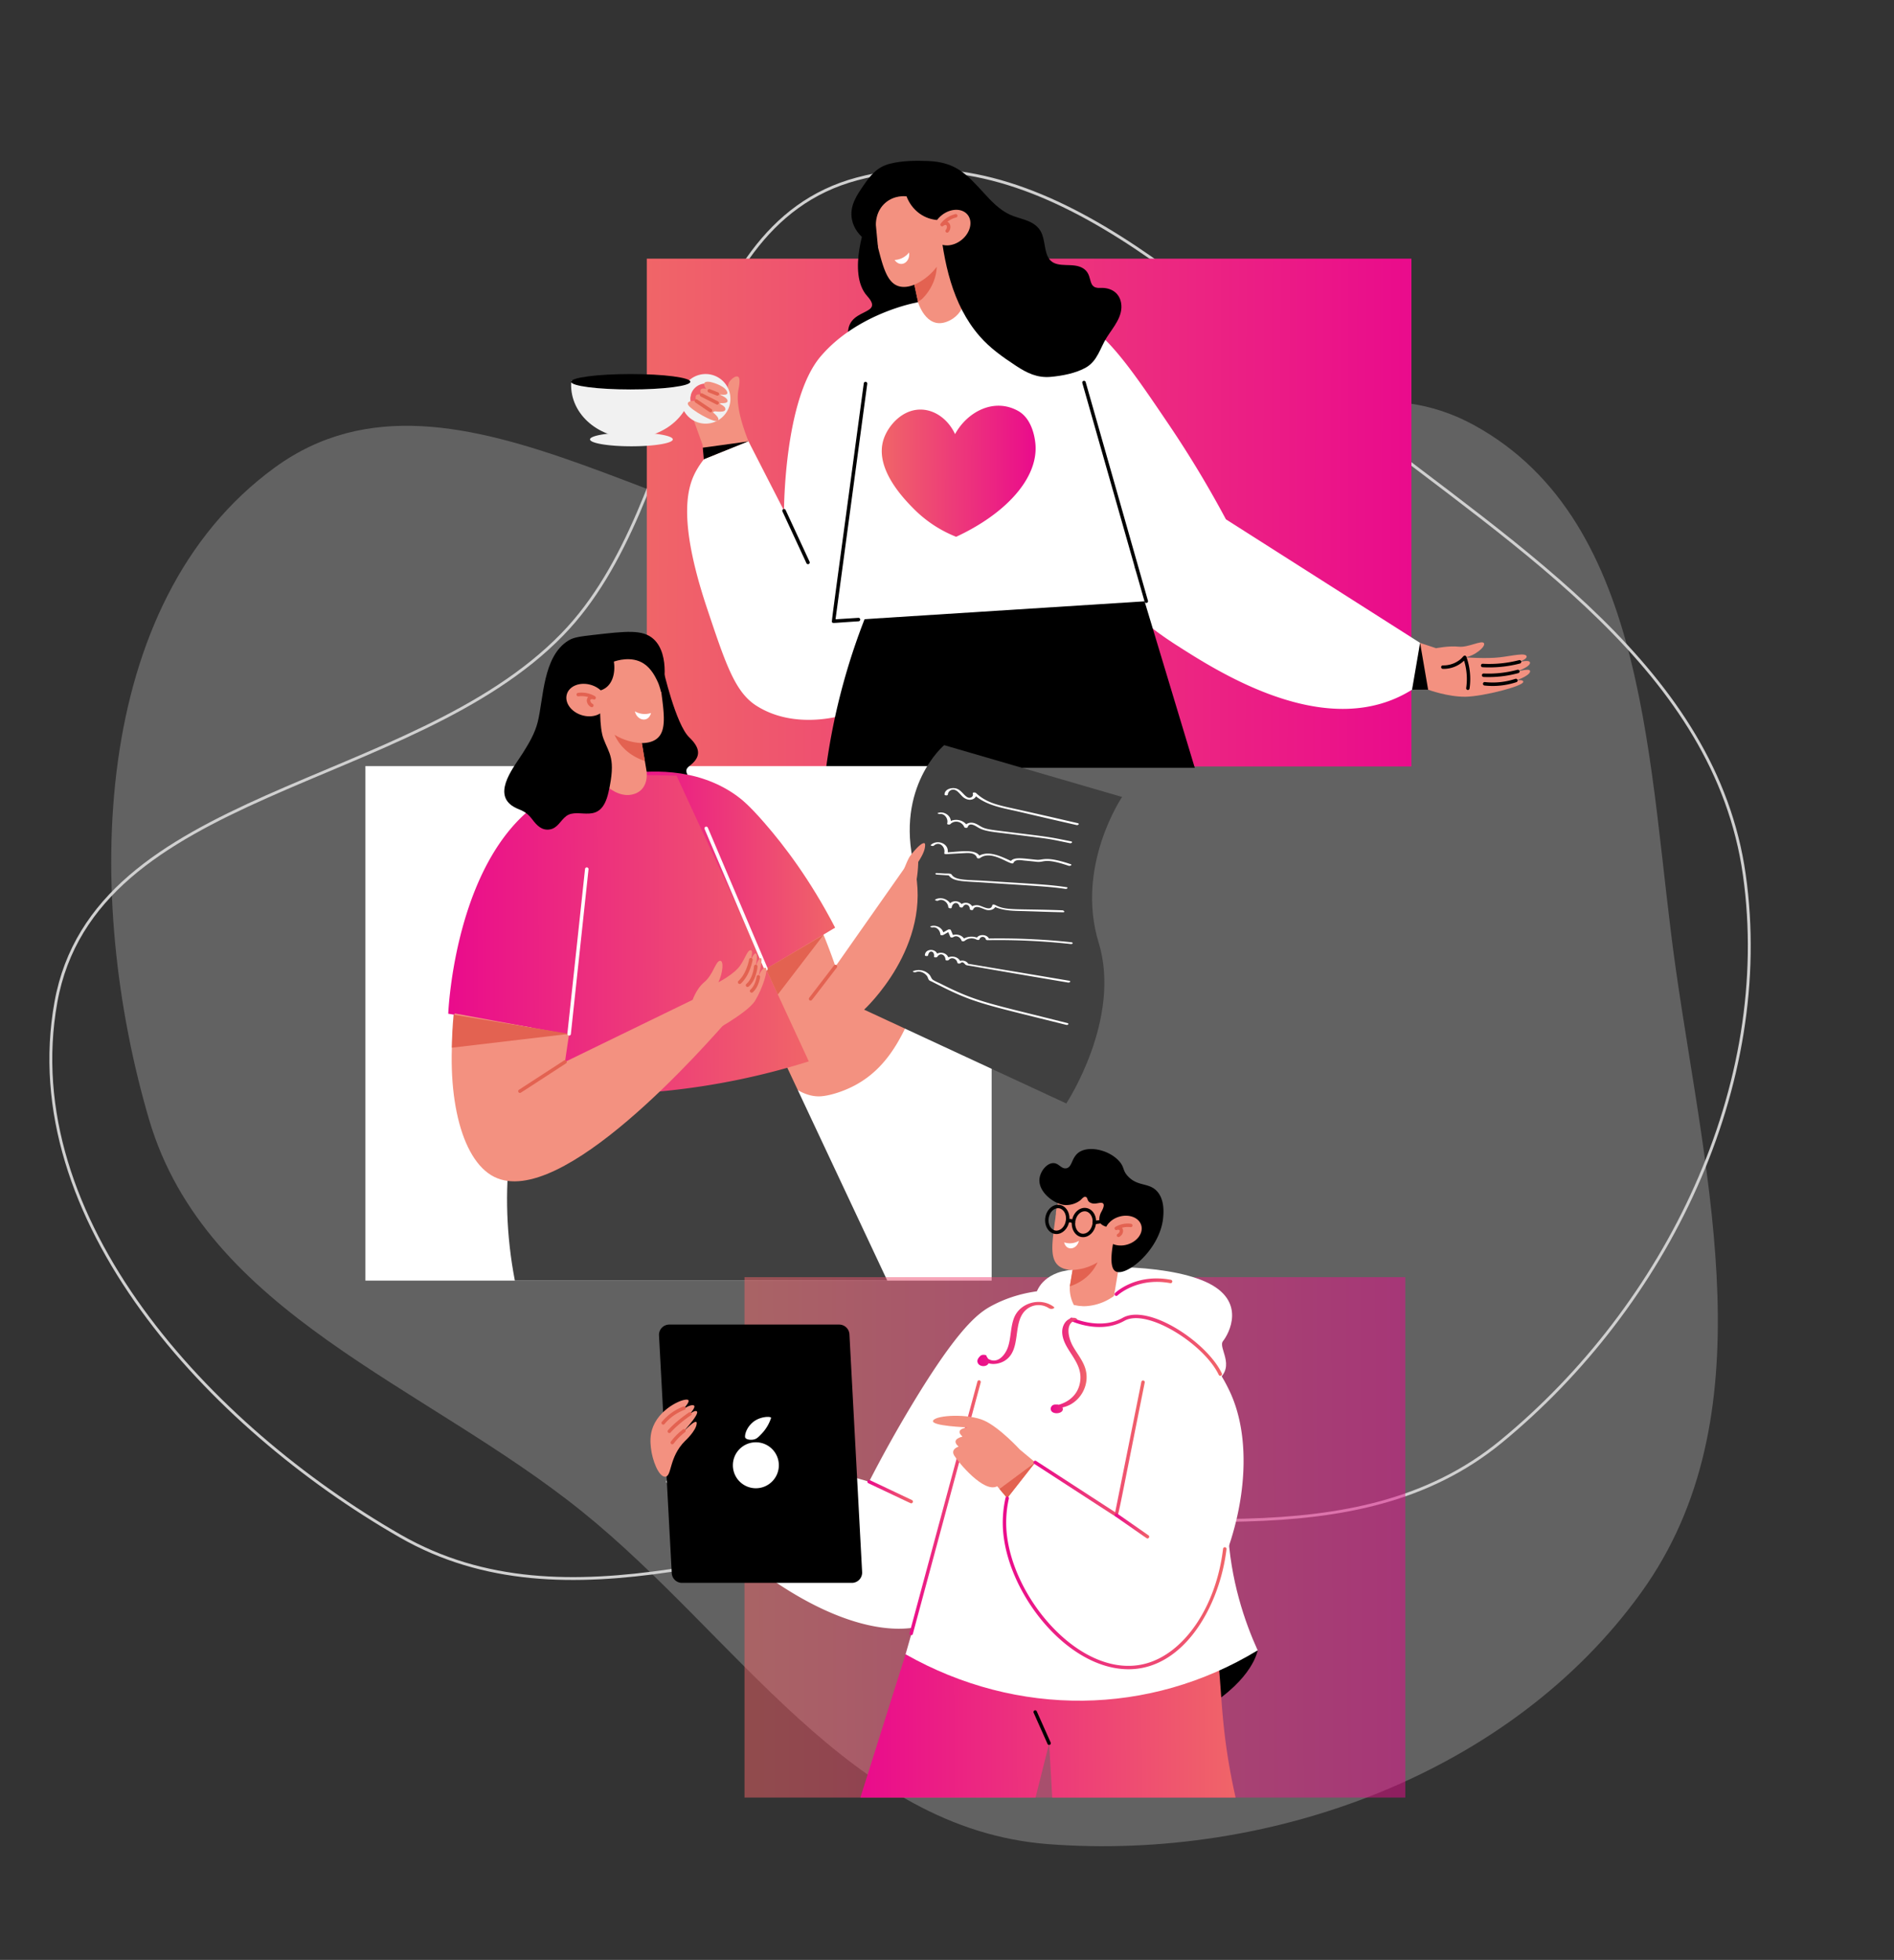 <svg xmlns="http://www.w3.org/2000/svg" fill="none" viewBox="0 0 990 1024"><rect x="0" y="0" width="990" height="1024" fill="#333333" stroke="none"/><path fill="#D0D0D0" fill-rule="evenodd" d="M858.057 831.769c65.758-91.508 33.988-213.169 17.994-324.729-14.934-104.169-13.182-234.116-105.382-284.818-89.992-49.487-185.738 64.684-288.365 68.292-118.368 4.161-242.909-115.959-338.665-46.25-97.173 70.739-99.67 225.305-65.72 340.632 29.868 101.465 143.919 138.474 226.287 204.815 80.807 65.085 140.364 165.96 243.811 173.816 116.403 8.839 241.912-36.953 310.04-131.758Z" clip-rule="evenodd" opacity=".3"/><path stroke="#D0D0D0" stroke-width="1.5" d="M911.747 456.903c-15.113-106.759-117.582-169.814-202.464-236.329C630.025 158.467 545.24 67.501 447.967 93.478c-94.944 25.354-85.557 167.62-154.095 238.03-79.05 81.209-244.613 80.613-264.658 192.159-20.342 113.194 80.222 221.668 180.005 278.902 87.79 50.356 191.102.456 291.929-8.205 98.918-8.497 206.835 21.805 283.526-41.226 86.295-70.924 142.73-185.63 127.073-296.235Z" clip-rule="evenodd"/><path fill="url(#a)" d="M338.08 135.146h399.673v265.318H338.08V135.146Z"/><path fill="#000" d="M453.297 154.684c-10.904-12.065 0-40.046 0-40.046l27.368 10.271 23.641 48.372-24.189 20.304s-26.263 12.223-35.098-11.381c-8.834-23.604 19.177-15.46 8.278-27.52Z"/><path fill="#F39180" d="M394.272 237.71c-8.526-18.855-9.328-28.583-8.309-34.011.258-1.39 1.314-6.103-.212-6.908-1.083-.571-3.283.905-4.465 2.657-.756 1.127-.797 2.01-1.409 7.642-.348 3.227-.543 4.889-1.127 4.979-.706.104-.783-2.263-5.325-3.268-2.681-.598-8.006 2.1-11.773 8.126 1.856 5.152 3.716 10.305 5.578 15.46.332 3.772.666 7.545 1.001 11.317l26.041-5.994Z"/><path fill="#F1F1F1" d="M330.041 228.855c-17.904 0-32.974-13.35-31.403-30.042h62.806c1.584 16.818-13.621 30.042-31.403 30.042Z"/><path fill="#F1F1F1" d="M330.041 233.182c-11.947 0-21.631-1.615-21.631-3.608s9.684-3.608 21.631-3.608c11.946 0 21.631 1.615 21.631 3.608s-9.685 3.608-21.631 3.608ZM368.824 221.345a12.97 12.97 0 0 0 11.981-7.998 12.955 12.955 0 0 0-2.808-14.126 12.957 12.957 0 0 0-14.128-2.812 12.96 12.96 0 0 0-8.004 11.975 12.973 12.973 0 0 0 12.959 12.961Zm0-20.943a7.99 7.99 0 0 1 7.38 4.931 7.987 7.987 0 1 1-15.367 3.051 7.991 7.991 0 0 1 7.987-7.982Z"/><path fill="#000" d="M329.674 203.481c-17.213 0-31.167-1.802-31.167-4.024 0-2.223 13.954-4.025 31.167-4.025s31.167 1.802 31.167 4.025c0 2.222-13.954 4.024-31.167 4.024Z"/><path fill="#F39180" d="M371.206 199.551s6.733 1.394 8.653 4.695c1.92 3.3-4.89 1.584-4.89 1.584s4.736 1.25 5.307 3.386c.57 2.137-5.411 1.281-5.411 1.281s4.745 1.44 4.279 3.536c-.467 2.096-7.752.484-7.752.484s5.488 3.749 3.817 5.279c-1.671 1.53-14.178-5.7-15.491-8.244-1.313-2.544 4.234-2.05 4.234-2.05s-1.879-4.645 2.789-3.129c0 0-2.563-4.318 2.328-3.218 0 0-3.424-4.432 2.137-3.604Z"/><path fill="#000" d="m391.243 230.607-23.361 9.416-.538-6.12 23.899-3.296Z"/><path fill="#E36251" d="M371.391 215.423a.901.901 0 0 0 .864-.643.902.902 0 0 0-.361-1.014l-7.44-5.016a.908.908 0 0 0-1.206.277.908.908 0 0 0 .196 1.221c8.092 5.478 7.553 5.175 7.947 5.175ZM374.865 211.403a.906.906 0 0 0 .824-1.289.905.905 0 0 0-.416-.426l-8.119-4.124a.902.902 0 0 0-1.218.398.905.905 0 0 0 .394 1.218c8.852 4.495 8.223 4.223 8.535 4.223ZM374.969 206.736a.901.901 0 0 0 .888-.737.903.903 0 0 0-.557-1.01l-4.22-1.657a.91.91 0 0 0-.985.216.897.897 0 0 0-.19.298.898.898 0 0 0 .215.984.918.918 0 0 0 .298.19c4.615 1.807 4.307 1.716 4.551 1.716Z"/><path fill="#F39180" d="m734.852 333.43 15.785 5.242s6.856-1.358 11.796-.797c4.94.562 12.113-3.585 13.231-1.833 1.119 1.752-5.021 6.854-10.043 7.411 0 0 11.397.797 18.171 0 6.774-.797 13.789-2.63 14.187-.48.399 2.15-9.246 4.622-9.246 4.622s10.6-3.902 10.998-1.435c.399 2.467-8.925 5.432-8.925 5.432s8.391-2.788 8.939-1.113c.548 1.675-4.238 4.527-11.809 6.374 0 0 8.128-2.87 8.291-.638.163 2.231-20.884 7.65-30.126 7.809-9.242.158-19.607-3.667-19.607-3.667l-13.064-.811 1.422-26.116ZM472.96 125.583l25.306-5.433 9.123 42.474-25.306 5.433-9.123-42.474Z"/><path fill="#F39180" d="M480.113 138.961c-13.354 0-24.18-10.823-24.18-24.174 0-13.351 10.826-24.174 24.18-24.174s24.18 10.823 24.18 24.174c0 13.351-10.826 24.174-24.18 24.174Z"/><path fill="#F39180" d="M493.529 135.86c-7.965 10.413-18.112 16.067-24.56 13.387-5.593-2.318-7.662-10.571-10.46-21.707a89.273 89.273 0 0 1-2.437-14.939l39.314-5.886c-.622 9.715-1.241 19.43-1.857 29.145Z"/><path fill="#E36251" d="M477.944 148.758a30.227 30.227 0 0 0 11.71-9.362c-.376 7.524-4.076 13.971-9.704 18.688l-2.006-9.326Z"/><path fill="#fff" d="M475.163 131.913a10.246 10.246 0 0 1-7.548 3.921c3.224 4.445 8.336 1.041 7.548-3.921ZM503.89 152.742c25.991-2.055 43.502 4.55 53.201 9.507 20.272 10.331 31.697 26.795 53.672 59.304a555.628 555.628 0 0 1 30.022 49.77l101.502 64.57c-1.068 7.934-2.138 15.873-3.21 23.816a65.22 65.22 0 0 1-9.935 5.315c-42.333 18.108-92.981-14.346-114.526-28.154-80.877-51.807-105.211-157.246-110.726-184.128ZM478.587 158.178s-30.524 5.591-49.651 28.068c-19.127 22.477-19.127 80.581-19.127 80.581l-18.565-36.216-23.361 9.416a44.227 44.227 0 0 0-3.623 5.319c-4.596 7.945-10.763 24.406 5.335 72.56 9.74 29.145 14.621 43.695 25.715 50.784 20.458 13.065 45.603 5.057 48.03 4.247a60.89 60.89 0 0 0 23.804-14.872l11.443-199.887Z"/><path fill="#000" d="M592.786 295.969a200170.84 200170.84 0 0 0 31.729 105.199H431.806a337.854 337.854 0 0 1 23.433-85.846l137.547-19.353Z"/><path fill="#fff" d="m556.244 191.974 42.918 122.148-163.466 10.413c6.339-44.347 12.695-88.697 19.068-133.05l23.827-33.319 25.303-5.433 52.35 39.241Z"/><path fill="#F39180" d="M504.985 152.348s.421 11.979-10.342 15.845c-10.763 3.866-14.852-10.517-14.852-10.517l10.202-6.374 14.992 1.046Z"/><path fill="#000" d="M451.213 97.118c3.695-5.432 7.218-9.855 13.857-11.548 6.339-1.626 13.629-1.73 20.145-1.45 14.49.626 20.173 7.018 28.98 16.638 3.981 4.35 8.196 8.85 13.635 11.372 4.981 2.295 11.293 2.689 15.033 7.121 3.478 4.119 2.608 9.873 4.696 14.568 2.979 6.691 10.908 3.558 16.532 5.432 8.653 2.902 2.957 11.608 11.076 11.187 5.252-.272 9.826 2.263 10.822 7.786 1.245 6.89-4.03 12.649-7.44 18.013-3.541 5.559-4.822 12.323-10.958 15.804-5.239 2.97-12.375 4.319-18.307 4.858-7.059.642-12.452-1.974-18.203-5.768-6.964-4.586-13.625-9.244-19.122-15.591-14.314-16.537-18.72-38.688-20.907-60.522-7.897-.195-14.39-5.084-17.207-12.449-.955-.105-6.312-.598-10.908 3.264-5.366 4.527-5.14 11.136-5.099 11.897l1.073 11.363c-.996-.376-11.646-4.564-13.584-14.36-1.449-7.203 2.758-13.02 5.886-17.615Z"/><path fill="#F39180" d="M489.004 125.587c-2.847-3.581-1.394-9.472 3.245-13.158 4.638-3.686 10.706-3.772 13.553-.191 2.847 3.58 1.394 9.471-3.244 13.157-4.639 3.686-10.707 3.772-13.554.192Z"/><path fill="#E36251" d="M495.092 121.565a.909.909 0 0 0 .706-.34c1.712-2.123.956-4.749-.602-5.346a12.117 12.117 0 0 1 4.601-2.264.905.905 0 0 0 .652-1.105.909.909 0 0 0-1.105-.651 13.93 13.93 0 0 0-7.617 4.939.902.902 0 0 0 .078 1.214.904.904 0 0 0 1.217.04c.63-.53 1.295-.616 1.545-.453.407.244.665 1.439-.191 2.508a.907.907 0 0 0 .716 1.458Z"/><path fill="#000" d="M448.787 324.62a.91.91 0 0 0 .847-.964.907.907 0 0 0-.965-.847l-11.936.761 16.587-123.091a.915.915 0 0 0-1.812-.239c-17.895 132.841-16.948 124.439-16.496 124.946.453.507-.317.335 13.775-.566ZM422.347 294.782a.922.922 0 0 0 .436-.11.914.914 0 0 0 .47-.734.909.909 0 0 0-.082-.442l-12.534-27.04a.907.907 0 0 0-1.668.071.907.907 0 0 0 .025.69l12.533 27.04a.908.908 0 0 0 .82.525ZM599.162 315.027a.905.905 0 0 0 .874-1.154l-32.553-114.249a.905.905 0 1 0-1.744.498l32.553 114.249a.901.901 0 0 0 .87.656ZM742.288 335.893l4.202 24.45h-8.409l4.207-24.45ZM794.456 346.68a.907.907 0 1 0-.453-1.756 62.395 62.395 0 0 1-18.964 1.874.924.924 0 0 0-.655.23.919.919 0 0 0-.3.626.898.898 0 0 0 .513.867.906.906 0 0 0 .343.088 64.23 64.23 0 0 0 19.516-1.929ZM793.623 351.687a.902.902 0 0 0 .212-1.659.902.902 0 0 0-.687-.088 57.246 57.246 0 0 1-17.606 1.955.91.91 0 0 0-.946.865.905.905 0 0 0 .865.946 59.262 59.262 0 0 0 18.162-2.019ZM792.6 356.423a.913.913 0 0 0 .551-.446.893.893 0 0 0 .102-.347.893.893 0 0 0-.219-.673.899.899 0 0 0-.638-.309.91.91 0 0 0-.358.054 37.516 37.516 0 0 1-15.88 1.662.91.91 0 0 0-.814 1.473.91.91 0 0 0 .61.338 39.39 39.39 0 0 0 16.646-1.752ZM767.238 360.506a.908.908 0 0 0 .906-.774 34.417 34.417 0 0 0-1.658-16.583.9.9 0 0 0-.688-.589c-1.168-.172-1.091 1.508-4.813 3.495a13.855 13.855 0 0 1-6.793 1.594.904.904 0 1 0 0 1.811 15.436 15.436 0 0 0 11.09-4.287 32.6 32.6 0 0 1 1.105 14.296.892.892 0 0 0 .196.707.907.907 0 0 0 .655.33Z"/><path fill="url(#b)" d="M482.028 214.015c7.159.399 13.734 5.392 17.18 12.803 6.303-11.553 20.186-19.123 32.847-12.187 8.001 4.387 9.056 15.641 9.206 17.859 1.2 17.615-15.623 35.976-41.483 47.973a64.722 64.722 0 0 1-22.029-14.487c-4.913-4.948-21.038-21.191-15.826-36.632 2.423-7.171 10.039-15.881 20.105-15.329Z"/><path fill="#fff" d="M518.339 400.266H191v268.82h327.339v-268.82Z"/><path fill="#000" d="M346.627 349.571s6.573 28.945 13.665 35.703c7.092 6.758 5.07 11.094 0 15.001s4.646 5.989-2.961 14.035c-7.607 8.047-28.205 3.502-28.205 3.502l1.599-50.33 15.915-17.911"/><path fill="#F39180" d="m331.595 365.006-25.381 4.265 7.162 42.601 25.38-4.264-7.161-42.602Z"/><path fill="#F39180" d="M321 381.695c13.281 0 24.046-10.764 24.046-24.041 0-13.277-10.765-24.04-24.046-24.04-13.28 0-24.046 10.763-24.046 24.04S307.72 381.695 321 381.695Z"/><path fill="#F39180" d="M316.34 382.05c11.179 6.695 22.63 8.197 27.613 3.361 4.314-4.194 3.189-12.583 1.699-23.899a89.017 89.017 0 0 0-3.229-14.691l-38.495 8.976c4.148 8.752 8.285 17.504 12.412 26.253Z"/><path fill="#E36251" d="M335.476 388.253a30.068 30.068 0 0 1-14.257-4.353c3.106 6.83 8.882 11.416 15.833 13.707l-1.576-9.354Z"/><path fill="#fff" d="M331.864 371.663a10.197 10.197 0 0 0 8.413.856c-1.343 5.292-7.32 4.021-8.413-.856Z"/><path fill="#F39180" d="M337.07 404.264s32.41-3.834 57.768 23.226c25.358 27.059 41.843 77.467 41.843 77.467l37.406-53.245 19.655 18.385a280.905 280.905 0 0 1-10.499 41.131c-8.299 24.409-16.503 45.248-36.413 55.855-6.573 3.502-13.666 5.442-17.765 5.706-42.481 2.728-87.781-153.683-91.995-168.525Z"/><path fill="#404040" d="M285.925 534.765c-20.004 41.907-25.71 87.868-16.804 134.321h194.662l-64.069-136.358-113.789 2.037Z"/><path fill="url(#c)" d="M324.635 404.666c13.478-2.232 39.078-4.208 60.218 10.929 2.943 2.104 6.796 5.251 14.658 14.277 10.24 11.749 23.924 29.601 37.01 54.811l-47.864 28.522-64.022-108.539Z"/><path fill="url(#d)" fill-rule="evenodd" d="M317.565 404.52c-21.459 4.363-34.773 13.056-43.182 20.72-37.388 34.055-40.085 104.373-40.085 104.423.013 0 .009-.003.009-.004.004-.019.725.119 43.396 7.218l-4.372 33.193a374.75 374.75 0 0 0 149.434-15.52l-69.137-149.279-36.062-.751h-.001Z" clip-rule="evenodd"/><path fill="#F39180" d="M383.451 529.481c-15.615 18.065-90.25 102.737-125.074 85.432-17.874-8.878-25.937-44.956-20.714-85.432l59.763 11.039-2.121 14.322 74.28-36.122 13.866 10.761ZM312.313 405.713s8.136 11.284 17.702 9.49c9.565-1.794 7.966-12.063 7.966-12.063s-16.106-8.398-25.668 2.573Z"/><path fill="#E36251" d="m297.477 540.169-61.284 7.236c.064-5.768.368-11.524.911-17.268l60.373 10.032ZM430.477 488.449l-23.896 31.15-6.208-13.398 30.104-17.752Z"/><path fill="#fff" d="M400.372 507.111a.913.913 0 0 1-.838-.555L368.323 433.2a.903.903 0 0 1-.027-.713.917.917 0 0 1 .496-.513.906.906 0 0 1 .713.001.916.916 0 0 1 .494.515l31.211 73.355a.906.906 0 0 1-.079.858.91.91 0 0 1-.759.408ZM297.478 541.079a.903.903 0 0 1-.681-.299.914.914 0 0 1-.191-.329c-.039-.122-.053-.251-.039-.378l9.237-86.07a.919.919 0 0 1 1.009-.813.919.919 0 0 1 .813 1.009l-9.237 86.07a.915.915 0 0 1-.911.81Z"/><path fill="#000" d="M341.58 333.86c-5.621-5.073-14.244-4.098-31.49-2.113-6.75.774-10.185 1.193-13.004 2.933-13.433 8.297-12.932 30.48-16.052 42.698-1.508 5.893-4.469 10.829-7.662 15.939-4.241 6.785-15.738 20.411-5.922 27.515 3.899 2.832 6.532 1.735 10.828 7.359 2.305 3.019 4.855 5.802 9.019 5.183 4.163-.62 5.598-4.605 8.582-6.913 6.604-5.11 18.106 5.574 22.187-12.556 4.036-17.915.319-19.914-2.696-28.161-2.123-5.807-1.822-18.831-1.367-25.047 6.086-1.968 7.799-8.862 6.878-15.028 1.33-.456 9.293-3.115 15.638 1.056 3.895 2.559 6.031 6.927 6.915 8.739 1.822 3.73 1.863 6.062 2.227 6.025 1.02-.082 5.074-19.373-4.081-27.629Z"/><path fill="#F39180" d="M316.815 368.848c1.311-4.372-2.218-9.294-7.884-10.992-5.665-1.698-11.321.47-12.632 4.843-1.311 4.372 2.218 9.294 7.884 10.992 5.665 1.698 11.321-.47 12.632-4.843Z"/><path fill="#E36251" d="M309.307 369.495c-.661 0-2.182-1.207-2.51-2.846a2.618 2.618 0 0 1 .647-2.441 12.197 12.197 0 0 0-5.065-.392.92.92 0 0 1-.847-1.471.918.918 0 0 1 .61-.35 13.88 13.88 0 0 1 8.859 1.776.908.908 0 0 1 .381 1.167.914.914 0 0 1-1.128.486c-.769-.26-1.416-.091-1.589.127-.283.365-.082 1.562 1.093 2.227a.915.915 0 0 1 .458 1.038.914.914 0 0 1-.909.679Z"/><path fill="#404040" d="M493.519 389.324s-25.786 21.631-15.642 63.3c10.144 41.669-26.201 74.894-26.201 74.894l105.678 49.019s29.152-44.173 16.904-84.089c-12.249-39.915 12.258-76.051 12.258-76.051l-92.997-27.073Z"/><path fill="#F39180" d="M361.645 523.551s1.931-6.658 6.514-10.433c4.582-3.776 5.762-10.647 8.076-11.103 2.314-.455 1.562 6.567-.729 11.198 0 0 8.372-4.244 11.452-8.825 3.079-4.582 3.767-8.161 5.561-7.915 1.795.246-1.284 9.108-1.284 9.108 2.669-10.105 6.309-10.105 3.188 1.366 0 0 1.581-6.038 3.143-6.375 1.563-.337-1.17 9.85-1.17 9.85s1.703-4.855 3.644-4.782c1.94.073-1.317 10.652-5.366 17.237-4.05 6.585-24.397 17.392-24.397 17.392l-8.632-16.718Z"/><path fill="#E36251" d="M386.616 514.093a.913.913 0 0 1-.889-1.12.912.912 0 0 1 .274-.465c4.305-3.907 5.557-11.153 5.566-11.226a.927.927 0 0 1 1.062-.76.926.926 0 0 1 .76 1.061c-.054.319-1.366 7.933-6.14 12.296a.911.911 0 0 1-.633.214ZM390.734 515.677a.916.916 0 0 1-.851-.597.911.911 0 0 1 .263-1.006c3.462-2.955 3.977-9.108 3.981-9.194a.917.917 0 0 1 .982-.841.917.917 0 0 1 .841.982c-.023.282-.574 6.986-4.619 10.438a.874.874 0 0 1-.597.218ZM392.884 518.669a.908.908 0 0 1-.601-1.594c2.637-2.345 3.188-6.735 3.188-6.78a.917.917 0 0 1 1.822.218c-.027.21-.646 5.114-3.812 7.924a.907.907 0 0 1-.597.232ZM423.703 522.786a.914.914 0 0 1-.909-1.001.911.911 0 0 1 .185-.465l12.982-16.905a.911.911 0 0 1 1.444 1.111c-14.13 18.398-13.059 17.26-13.702 17.26ZM271.782 571.035a.91.91 0 0 1-.496-1.671l23.522-15.27a.922.922 0 0 1 1.049-.028.896.896 0 0 1 .26.264.896.896 0 0 1 .12.714.917.917 0 0 1-.44.576c-25.135 16.317-23.618 15.415-24.015 15.415Z"/><path fill="#F39180" d="M471.067 458.161s3.011-8.725 4.651-10.893c1.639-2.167 5.334-6.708 7.288-6.758.833 0 .524 1.822.373 2.66-.455 2.468-2.387 5.606-3.411 7.163a69.214 69.214 0 0 1-.397 5.92c-.537 4.973-1.339 7.573-3.115 9.372-.488.497-.779.656-1.098.67-2.014.095-3.703-5.866-4.291-8.134Z"/><path fill="#fff" d="M563.244 430.063c-37.999-8.808-35.985-7.992-41.816-9.636-4.209-1.189-8.108-3.056-11.283-6.116-.31-.305-1.881-.456-1.662.291.51 1.69-1.367 2.732-2.761 1.976-2.132-1.138-3.475-4.203-6.418-4.722-2.277-.396-5.512.551-5.594 3.27 0 .542 1.695.605 1.718.059a2.82 2.82 0 0 1 1.272-2.15 2.808 2.808 0 0 1 1.206-.435 2.804 2.804 0 0 1 1.275.144c1.945.729 3.047 2.965 4.733 4.099 2.733 1.853 5.466.91 6.213-.779 6.505 5.205 15.264 6.316 23.19 8.197a3817.495 3817.495 0 0 0 29.389 6.799c.916.191 1.768-.724.538-.997ZM559.768 439.58c-12.69-2.587-12.089-2.336-32.008-4.818-9.662-1.207-12.468-1.435-15.005-2.901-1.589-.911-3.084-2.004-5.01-2.031a4.507 4.507 0 0 0-2.733.842c-1.822-2.231-5.357-2.905-8.008-1.748-.21-3.015-3.685-5.146-6.669-4.199-.87.273.697.66 1.002.61 2.51-.41 4.451 2.669 3.763 4.877-.21.679 1.303.738 1.626.406 2.277-2.332 6.099-1.407 7.32 1.53.187.455 1.567.565 1.74.064.911-2.696 3.744-.911 5.307.041 3.68 2.227 7.534 2.318 19.24 3.793 20.749 2.61 16.326 1.922 28.907 4.499.879.183 1.74-.715.528-.965ZM559.622 451.498c-13.173-4.404-14.252-1.986-17.678-2.277-6.709-.592-11.615-1.676-13.528.601-4.952-2.277-11.388-5.506-16.49-2.796-2.346-3.379-9.716-2.173-16.539-1.694.615-4.65-5.466-6.927-8.787-3.917-.533.483 1.093.77 1.462.456 2.947-2.651 6.272.651 5.498 3.943-.1.415.911.456 1.093.456 3.312-.187 6.623-.383 9.935-.556 2.223-.118 5.197-.068 6.072 2.414.182.51 1.294.414 1.626.164 6.304-4.714 16.489 4.608 17.455 2.527.966-2.081 4.072-1.339 5.89-1.175 6.618.597 6.295.733 7.538.679 3.02-.132 3.863-1.867 15.488 2.04.656.178 2.109-.483.965-.865ZM557.39 463.52c-9.078-1.366-15.942-1.603-42.362-3.288-9.023-.578-15.004-.191-17.264-2.814-.195-.232-.341-.551-.605-.71-.784-.456-2.378-.255-3.244-.306l-4.186-.25c-1.038-.059-1.066.742-.027.815l6.204.419c2.533 3.302 6.919 2.969 19.345 3.794 25.964 1.716 33.325 2.003 41.62 3.247.866.132 1.745-.725.519-.907ZM555.282 475.625c-25.468-.943-29.435.246-35.052-2.783-.328-.177-1.43-.455-1.553.119-.729 3.443-5.229.401-7.174.068a5.276 5.276 0 0 0-3.357.456 3.984 3.984 0 0 0-2.532-1.718 3.977 3.977 0 0 0-3.003.588c-1.43-1.79-4.414-1.954-5.972-.405-1.571-2.405-5.183-3.407-7.743-1.963-.615.346.988.833 1.435.588 2.405-1.321 5.211.91 5.361 3.41.036.597 1.69.834 1.758.224.319-2.733 3.357-3.452 4.1-.506.123.483 1.467.647 1.703.219.483-.87 1.258-1.567 2.278-1.171.938.36 1.339 1.166 1.366 2.163 0 .561 1.517.838 1.727.337 1.298-3.105 5.297-.031 7.466.251 1.503.196 3.361-.228 4.099-1.594 4.833 2.104 10.267 1.981 15.465 2.136 6.668.2 13.332.455 20.001.596 1.248.014.506-.983-.373-1.015ZM560.037 492.315a352.359 352.359 0 0 0-43.164-1.967c-.997-2.159-4.86-2.382-6.245-.487a8.459 8.459 0 0 0-6.773.487c-1.198-1.794-3.685-2.432-5.753-1.822l-1.089-2.577c-.182-.428-1.143-.428-1.471-.242l-2.469 1.43c-.797-2.555-3.799-3.994-6.405-3.251-1.075.305.315.756.825.66 2.136-.41 3.926 1.64 4.022 3.643.032.642 1.303.456 1.631.269l2.523-1.448 1.025 2.441c.214.505 1.262.396 1.617.159 1.699-1.125 3.681.096 4.282 1.822.173.501 1.294.414 1.622.159a5.655 5.655 0 0 1 6.254-.656c.296.155 1.339.328 1.498-.145a1.735 1.735 0 0 1 3.371.077c.073.26.638.351.843.346a348.696 348.696 0 0 1 43.337 1.999c1.617.151 1.325-.81.519-.897ZM558.803 512.408c-17.565-2.983-35.147-5.875-52.716-8.844-.797-1.43-2.711-1.963-4.273-1.503-1.043-2.072-4.004-2.805-6.131-1.858-.879-2.236-3.763-3.006-5.863-1.967-1.002-2.669-6.249-2.674-6.377.869 0 .501 1.622.574 1.677.055.104-1.006.974-2.491 2.195-1.849.861.456 1.057 1.617.879 2.459-.114.565 1.485.529 1.713.173 1.581-2.473 4.177-1.138 4.309 1.421.032.642 1.44.528 1.722.173 1.412-1.78 4.127-.642 4.473 1.421.096.569 1.298.583 1.64.273 1.075-.974 1.708-.168 2.437.606.565.597 1.366.569 2.182.71 1.917.324 21.823 3.785 51.622 8.812.875.151 1.75-.742.511-.951ZM557.86 534.521c-41.101-10.387-46.972-10.824-65.944-20.433-1.367-.702-2.97-1.294-4.255-2.154-.847-.57-1.12-1.89-1.845-2.683a7.746 7.746 0 0 0-8.422-1.885c-.856.342.738.774 1.198.592 2.15-.838 4.555.159 5.922 1.94.492.638.624 1.69 1.129 2.213.342.355 1.207.633 1.64.856 21.814 11.23 24.306 11.053 70.053 22.502.888.245 1.731-.643.524-.948Z"/><path fill="url(#e)" d="M389.15 939.175h345.406V667.276H389.15v271.899Z" opacity=".5"/><path fill="#fff" d="M556.913 674.002c-9.308-.371-23.999.412-38.606 8.267-6.719 3.618-17.213 10.984-42.283 52.751a675.123 675.123 0 0 0-21.764 39.148l-94.775-27.796-11.332 27.894c55.004 64.574 115.652 89.369 144.735 70.606 5.729-3.695 16.944-13.408 20.926-40.97l43.099-129.9Z"/><path fill="#000" d="M657.38 862.273s-2.239 14.868-27.027 29.977-38.754-13.184-38.754-13.184l65.781-16.793Z"/><path fill="url(#f)" d="M490.711 809.284a844407.187 844407.187 0 0 0-40.98 129.891h91.55c2.368-9.446 4.739-18.889 7.113-28.328.534 9.442 1.07 18.885 1.608 28.328h95.854c-12.685-56.24-2.5-71.824-20.287-113.183l-134.858-16.708Z"/><path fill="#fff" d="M520.793 698.699 473.345 864.32c58.431 33.061 127.441 32.287 184.035-2.051-6.575-14.549-14.364-36.505-15.596-63.781-.896-20.062 2.029-28.328 1.55-40.679-.748-19.341-12.349-46.782-63.156-79.924l-23.292-3.91-36.093 24.724Z"/><path fill="#fff" d="M541.128 677.889s.578-8.696 11.646-12.861c11.068-4.165 55.223-5.23 77.31 4.648 22.087 9.879 12.013 27.509 9.205 30.993-2.809 3.484 6.781 12.883-2.715 20.339-9.495 7.456-41.853-24.405-41.853-24.405l-53.593-18.714Z"/><path fill="#fff" d="M642.877 727.17c-12.542-26.9-35.426-39.855-35.426-39.855a106.416 106.416 0 0 0-27.251-9.439l5.671 52.957a60447.883 60447.883 0 0 0-10.481 61.905l-47.954-40.097c-4.36 10.449-8.72 20.91-13.079 31.382 17.401 47.338 46.583 84.116 74.112 82.809 41.598-1.971 77.252-90.703 54.408-139.662Z"/><path fill="#F39180" d="m557.665 681.254 23.27 3.91 6.565-39.056-23.269-3.91-6.566 39.056Z"/><path fill="#F39180" d="M573.898 657.514c12.176 0 22.046-9.868 22.046-22.041s-9.87-22.041-22.046-22.041-22.046 9.868-22.046 22.041 9.87 22.041 22.046 22.041Z"/><path fill="#F39180" d="M578.171 657.845c-10.248 6.135-20.747 7.523-25.316 3.081-3.955-3.846-2.934-11.535-1.559-21.915a82.163 82.163 0 0 1 2.961-13.47l35.296 8.23-11.382 24.074Z"/><path fill="#E36251" d="M560.626 663.528a27.565 27.565 0 0 0 13.07-3.99c-2.848 6.247-8.143 10.47-14.512 12.57l1.442-8.58Z"/><path fill="#fff" d="M563.936 648.32a9.344 9.344 0 0 1-7.713.784c1.232 4.85 6.71 3.686 7.713-.784ZM559.184 672.108c-.174 3.456.6 6.894 2.239 9.941 0 0 13.115 3.26 24.551-8.06 11.435-11.321 17.437 11.773 17.437 11.773s-10.074 11.916-24.801 12.784c-14.728.869-25.916-5.409-29.428-13.841-3.512-8.432 10.002-12.597 10.002-12.597Z"/><path fill="#000" d="M604.401 622.017c-4.264-4.156-9.693-2.083-14.737-7.353-3.059-3.198-1.733-4.653-4.653-7.944-5.299-5.974-16.081-8.379-21.312-4.478-3.687 2.798-3.239 7.653-6.374 8.172-2.688.448-3.888-2.884-6.979-2.709-3.283.183-6.467 4.187-6.974 7.939-.985 7.309 8.17 13.735 13.263 13.958a12.187 12.187 0 0 0 8.063-2.485c.81-.649 1.97-2.499 3.198-1.549.81.627.21 2.239 2.638 3.049 1.527.515 2.853.045 4.367-.147 3.395-.448 1.711 3.031.753 4.737-1.04 1.85-1.237 3.887-.829 5.172.869 2.75 6.459 3.301 8.658 3.435-4.094 16.739-2.45 21.284-.318 22.453 5.474 2.996 23.157-11.289 24.806-27.894.295-2.991.784-10.12-3.57-14.356Z"/><path fill="#F39180" d="M589.307 650.222c5.194-1.557 8.43-6.068 7.228-10.076-1.202-4.009-6.387-5.996-11.581-4.439-5.194 1.557-8.43 6.068-7.228 10.077 1.202 4.008 6.387 5.995 11.581 4.438Z"/><path fill="#E36251" d="M584.173 644.702c1.044-.591 1.223-1.643.986-1.952-.144-.184-.717-.323-1.389-.099a.897.897 0 0 1-1.144-1.124.894.894 0 0 1 .41-.502 12.807 12.807 0 0 1 8.161-1.634.892.892 0 0 1 .748.658.898.898 0 0 1-.981 1.12 11.024 11.024 0 0 0-4.52.331c1.084 1.169.708 3.583-1.388 4.76a.896.896 0 0 1-.883-1.558Z"/><path fill="#000" d="M445.248 827.018h-88.746a5.372 5.372 0 0 1-5.375-5.101l-6.66-124.181a5.363 5.363 0 0 1 1.464-3.995 5.376 5.376 0 0 1 3.911-1.679h88.785a5.377 5.377 0 0 1 5.375 5.096l6.629 124.173a5.355 5.355 0 0 1-.316 2.154 5.365 5.365 0 0 1-5.067 3.533Z"/><path fill="#fff" d="M395.09 777.575c6.632 0 12.009-5.375 12.009-12.006 0-6.63-5.377-12.005-12.009-12.005-6.632 0-12.008 5.375-12.008 12.005 0 6.631 5.376 12.006 12.008 12.006ZM393.182 743.385c-3.377 3.076-3.977 6.744-3.673 7.671.359 1.052 2.88 1.504 4.762.98 1.37-.376 2.194-1.222 3.829-2.928a21.528 21.528 0 0 0 4.927-8.227c.327-.967-5.908-1.083-9.845 2.504Z"/><path fill="#000" d="M552.227 644.756c-4.031 0-6.566-4.344-5.822-8.701.703-4.178 4.053-7.107 7.516-6.534 3.462.573 5.666 4.451 4.962 8.629-.662 3.829-3.538 6.606-6.656 6.606Zm.798-13.515c-2.24 0-4.372 2.158-4.869 5.109-.538 3.211 1.03 6.153 3.498 6.57 2.468.416 4.927-1.859 5.451-5.065.627-3.735-1.505-6.614-4.08-6.614ZM566.158 646.391c-4.032 0-6.571-4.339-5.823-8.701.703-4.178 4.031-7.111 7.516-6.533 3.485.577 5.666 4.446 4.963 8.629-.654 3.824-3.534 6.605-6.656 6.605Zm.797-13.519c-2.24 0-4.372 2.163-4.864 5.114-.542 3.206 1.03 6.148 3.493 6.564 2.464.417 4.927-1.853 5.451-5.064.623-3.735-1.505-6.614-4.08-6.614Z"/><path fill="#000" d="M560.312 639.154c-.447-.815-2.015-.309-2.033-.304a.896.896 0 0 1-.582-1.693c3.372-1.16 5.218 1.639 3.829 2.369a.898.898 0 0 1-1.214-.372ZM572.017 639.633a.897.897 0 1 1-.112-1.791l7.296-.94a.906.906 0 0 1 1.01.781.906.906 0 0 1-.781 1.01c-.095.005-7.324.94-7.413.94Z"/><path fill="#F39180" d="M340.216 756.322c-.246-2.418-.672-6.524 1.214-11.092 4.242-10.299 17.021-15.225 18.364-13.707.09.098.144.246.126.631 0 0-.148 3.059-10.235 9.852 0 0 9.325-8.535 12.734-7.787 3.409.748-9.505 12.064-9.505 12.064s8.891-10.255 11.198-8.957c2.307 1.299-9.249 13.121-9.249 13.121 2.239-2.351 9.473-10.026 9.312-6.784-.184 3.815-6.074 9.18-6.074 9.18-8.609 8.553-6.795 18.606-10.418 18.714-3.373.067-6.777-8.553-7.467-15.235Z"/><path fill="#E36251" d="M345.971 742.866a26.87 26.87 0 0 1 11.297-7.998.896.896 0 0 1 .546 1.706 25.533 25.533 0 0 0-10.463 7.438.896.896 0 1 1-1.38-1.146ZM349.86 748.741a.889.889 0 0 1-.488-.143.887.887 0 0 1-.4-.888.893.893 0 0 1 .216-.46c4.479-5.016 10.642-9.082 10.902-9.252a.889.889 0 0 1 .69-.161.91.91 0 0 1 .591.391.89.89 0 0 1 .123.697.889.889 0 0 1-.423.569c-.058.04-6.221 4.111-10.544 8.956a.894.894 0 0 1-.667.291ZM351.409 754.608a.898.898 0 0 1-.893-.972.901.901 0 0 1 .172-.457 32.313 32.313 0 0 1 6.329-6.359.898.898 0 0 1 1.048 1.456 31.064 31.064 0 0 0-5.934 5.969.912.912 0 0 1-.722.363Z"/><path fill="url(#g)" d="M476.283 854.36a.888.888 0 0 1-.876-.719.894.894 0 0 1 .012-.405l35.457-131.319a.896.896 0 1 1 1.729.448l-35.457 131.332a.898.898 0 0 1-.865.663Z"/><path fill="#F39180" d="M533.061 757.343s-10.566-11.531-18.705-15.163c-8.138-3.632-24.85-2.906-26.592 0-1.743 2.906 18.019 3.583 18.019 3.583s-7.413.788-2.616 4.84c0 0-6.718 1.241-2.082 5.213 0 0-4.359 1.258-2.325 4.648 2.033 3.39 15.502 19.856 22.476 16.076l5.232 6.198 14.66-18.674-8.067-6.721Z"/><path fill="#E36251" d="m541.128 764.088-18.714 13.873 4.054 4.8 14.66-18.673Z"/><path fill="url(#h)" d="M583.528 792.474c-.417 0 2.392 1.72-42.892-27.634a.897.897 0 1 1 .976-1.505l41.298 26.775 13.693-68.147a.893.893 0 0 1 1.05-.68.896.896 0 0 1 .705 1.033c-14.346 71.407-13.71 70.158-14.83 70.158Z"/><path fill="url(#i)" d="M589.924 872.148c-32.626 0-64.101-40.751-65.709-73.844a59.405 59.405 0 0 1 1.375-15.736.903.903 0 0 1 .721-.688.897.897 0 0 1 1.031 1.078 57.28 57.28 0 0 0-1.344 15.257c1.72 35.421 38.395 79.082 71.85 71.232 20.756-4.881 37.804-29.667 41.459-60.27a.894.894 0 0 1 .338-.602.914.914 0 0 1 .665-.186.899.899 0 0 1 .789 1.003c-3.575 29.905-22.351 62.738-51.175 62.756Z"/><path fill="url(#j)" d="M599.805 803.803c-.412 0 .896.82-16.788-11.491a.908.908 0 0 1-.369-.577.9.9 0 0 1 1.075-1.032.893.893 0 0 1 .32.141l16.273 11.329a.9.9 0 0 1 .342 1.002.893.893 0 0 1-.853.628Z"/><path fill="url(#k)" d="M637.851 718.823a.895.895 0 0 1-.811-.515c-7.614-15.977-37.441-34.929-49.32-28.211-12.631 7.12-27.403.322-28.021.026a.892.892 0 0 1-.373-1.163.892.892 0 0 1 1.134-.453c.148.067 14.566 6.717 26.382.027 13.393-7.555 44.013 12.637 51.815 29.026a.903.903 0 0 1-.382 1.151.894.894 0 0 1-.424.112Z"/><path fill="url(#l)" d="M583.488 677.096a.893.893 0 0 1-.833-.563.895.895 0 0 1 .215-.982c.448-.421 11.036-10.3 29.163-6.892a.897.897 0 0 1 .713 1.044.899.899 0 0 1-1.044.716c-17.231-3.215-27.498 6.332-27.596 6.426a.897.897 0 0 1-.618.251Z"/><path fill="url(#m)" d="M550.866 682.846c-6.844-5.212-17.657-2.315-20.792 5.656-1.926 4.895-1.536 10.3-3.194 15.266-1.424 4.272-5.563 9.126-10.302 6.197a.52.52 0 0 0-.103-.035 6.258 6.258 0 0 0-.618-1.003 1.049 1.049 0 0 0-.224-.202c.533-.896-2.24-1.169-2.826-.502-.045-.156-.233.077-.269.112-.851.784-1.792 1.908-1.644 3.054.381 2.898 4.927 3.072 5.823.896 2.768.846 6.132.121 8.466-1.343 8.994-5.589 3.811-19.811 10.915-26.39a9.857 9.857 0 0 1 12.094-1.088c1.424.95 3.53.032 2.674-.618Z"/><path fill="url(#n)" d="M567.372 715.254c-1.313-4.514-4.506-8.127-6.719-12.189-2.029-3.708-4.219-11.616 1.604-13.295 1.791-.515-.238-1.308-1.138-1.232-4.031.345-6.128 4.205-5.877 7.98.632 9.435 11.924 15.342 9.057 26.869-1.38 5.557-5.63 9.027-10.853 10.563a4.32 4.32 0 0 0-1.429-.094c-2.195-.215-3.22 1.612-2.62 3.054 1.07 2.557 7.408 1.603 5.953-1.558 8.81-1.791 14.579-11.312 12.022-20.098Z"/><path fill="#000" d="m547.574 911.21-7.27-16.313a.894.894 0 0 1 .139-1.018.903.903 0 0 1 .648-.288.89.89 0 0 1 .655.274c.084.088.15.192.193.306l7.27 16.314a.899.899 0 0 1-.475 1.134.897.897 0 0 1-1.16-.409Z"/><path fill="url(#o)" d="M476.284 785.447c-.314 0 1.119.623-22.396-10.492a.893.893 0 0 1-.428-1.193.9.9 0 0 1 1.194-.428l22.019 10.407a.902.902 0 0 1 .425.418.9.9 0 0 1-.814 1.288Z"/><defs><linearGradient id="a" x1="737.753" x2="337.963" y1="299.145" y2="297.556" gradientUnits="userSpaceOnUse"><stop stop-color="#EA0B8C"/><stop offset="1" stop-color="#F06568"/></linearGradient><linearGradient id="b" x1="541.321" x2="460.875" y1="254.31" y2="254.06" gradientUnits="userSpaceOnUse"><stop stop-color="#EA0B8C"/><stop offset="1" stop-color="#F06568"/></linearGradient><linearGradient id="c" x1="324.635" x2="436.555" y1="471.173" y2="470.873" gradientUnits="userSpaceOnUse"><stop stop-color="#EA0B8C"/><stop offset="1" stop-color="#F06568"/></linearGradient><linearGradient id="d" x1="234.298" x2="422.821" y1="507.969" y2="507.409" gradientUnits="userSpaceOnUse"><stop stop-color="#EA0B8C"/><stop offset="1" stop-color="#F06568"/></linearGradient><linearGradient id="e" x1="734.556" x2="389.048" y1="771.109" y2="772.267" gradientUnits="userSpaceOnUse"><stop stop-color="#EA0B8C"/><stop offset="1" stop-color="#F06568"/></linearGradient><linearGradient id="f" x1="449.731" x2="645.913" y1="889.573" y2="888.791" gradientUnits="userSpaceOnUse"><stop stop-color="#EA0B8C"/><stop offset="1" stop-color="#F06568"/></linearGradient><linearGradient id="g" x1="475.389" x2="512.666" y1="803.5" y2="803.473" gradientUnits="userSpaceOnUse"><stop stop-color="#EA0B8C"/><stop offset="1" stop-color="#F06568"/></linearGradient><linearGradient id="h" x1="540.227" x2="598.39" y1="765.293" y2="765.167" gradientUnits="userSpaceOnUse"><stop stop-color="#EA0B8C"/><stop offset="1" stop-color="#F06568"/></linearGradient><linearGradient id="i" x1="524.152" x2="641.14" y1="837.671" y2="837.271" gradientUnits="userSpaceOnUse"><stop stop-color="#EA0B8C"/><stop offset="1" stop-color="#F06568"/></linearGradient><linearGradient id="j" x1="582.634" x2="600.704" y1="798.8" y2="798.734" gradientUnits="userSpaceOnUse"><stop stop-color="#EA0B8C"/><stop offset="1" stop-color="#F06568"/></linearGradient><linearGradient id="k" x1="559.24" x2="638.757" y1="706.633" y2="706.11" gradientUnits="userSpaceOnUse"><stop stop-color="#EA0B8C"/><stop offset="1" stop-color="#F06568"/></linearGradient><linearGradient id="l" x1="582.591" x2="612.768" y1="673.601" y2="673.339" gradientUnits="userSpaceOnUse"><stop stop-color="#EA0B8C"/><stop offset="1" stop-color="#F06568"/></linearGradient><linearGradient id="m" x1="510.879" x2="551.076" y1="700.953" y2="700.826" gradientUnits="userSpaceOnUse"><stop stop-color="#EA0B8C"/><stop offset="1" stop-color="#F06568"/></linearGradient><linearGradient id="n" x1="549.228" x2="567.987" y1="719.343" y2="719.324" gradientUnits="userSpaceOnUse"><stop stop-color="#EA0B8C"/><stop offset="1" stop-color="#F06568"/></linearGradient><linearGradient id="o" x1="453.374" x2="477.195" y1="780.793" y2="780.67" gradientUnits="userSpaceOnUse"><stop stop-color="#EA0B8C"/><stop offset="1" stop-color="#F06568"/></linearGradient></defs></svg>